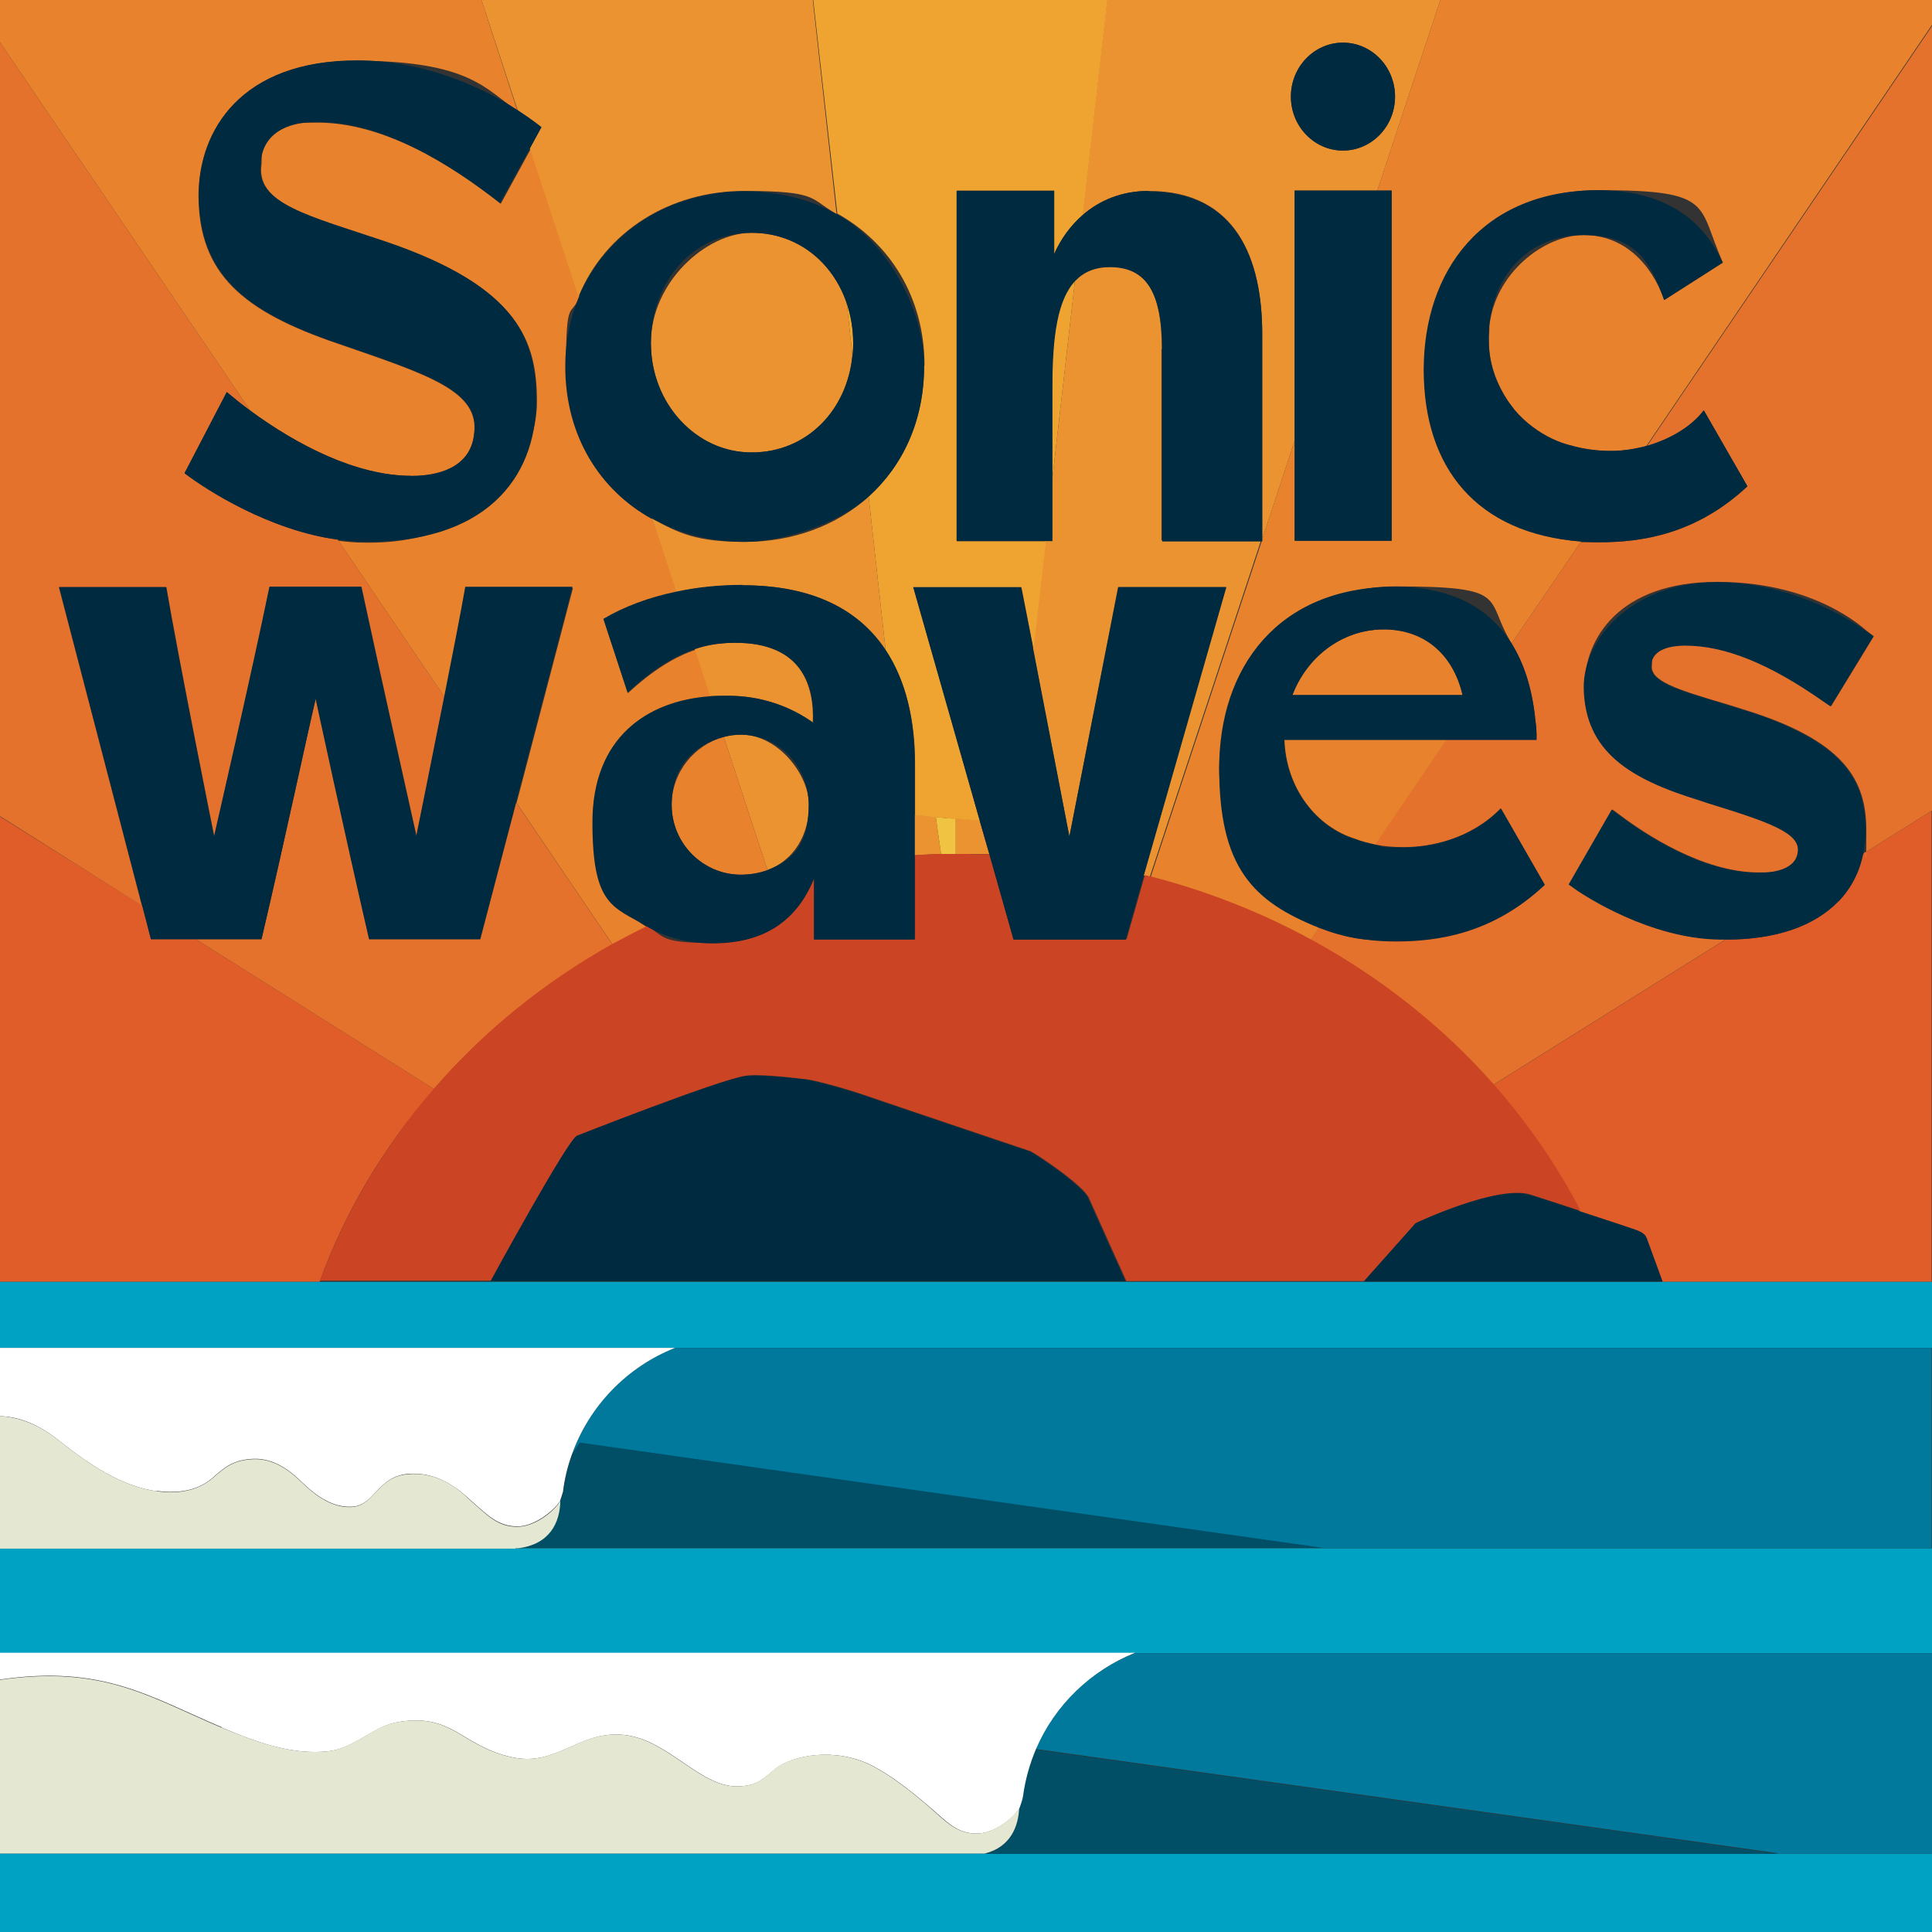 <svg xmlns="http://www.w3.org/2000/svg" viewBox="0 0 512 512"><rect x="0" y="0" width="512" height="512" fill="#333333" stroke="none"/><defs><style>      .cls-1 {        fill: #f0c442;      }      .cls-2 {        fill: #00a2c3;      }      .cls-3 {        fill: #e4e8d2;      }      .cls-4 {        fill: #efa431;      }      .cls-5 {        fill: #eb9330;      }      .cls-6 {        fill: #e05d29;      }      .cls-7 {        fill: #e4722c;      }      .cls-8 {        fill: #fff;      }      .cls-9 {        fill: #00799c;      }      .cls-10 {        fill: #cb4424;      }      .cls-11 {        fill: #002c42;      }      .cls-12 {        fill: #e8822d;      }      .cls-13 {        fill: #002a3f;      }      .cls-14 {        fill: #004f66;      }    </style></defs><g><g id="Layer_1"><g><path class="cls-6" d="M115,288.6l-63.1-39.7h-11.9l-2.3-8.9L0,216.4v123.3h84.7c6.8-18.7,17.1-36,30.3-51Z"></path><path class="cls-7" d="M162.3,250.3l-25.5-37.6-9.5,36.2h-29.4c-6.5-28.1-14.2-63.9-14.2-63.9-2.4,10.1-7.8,35.8-14.4,63.9h-17.4l63.1,39.7c13.2-15.2,29.2-28.2,47.3-38.3Z"></path><path class="cls-7" d="M15.7,155.6h28.4c3.1,18.3,12.7,66.1,12.7,66.1,0,0,10.3-44.7,14.7-66.2h24.3c4.5,20.9,14.1,63.8,14.6,66.1.3-1.4,3.9-19.2,7.4-36.9l-28.3-41.7c-17.9-2.4-34.6-13-40.6-17.6l11.2-21.5c1.9,1.6,4,3.3,6.2,4.9L0,11.2v205.1l37.6,23.7-22-84.4Z"></path><path class="cls-12" d="M151.9,155.6l-15,57.2,25.5,37.6c3-1.7,6-3.2,9.1-4.7-9-5.3-14.4-15-14.4-27.6,0-22.3,14.3-32.2,31.3-33.4l-4.1-12.5c-5.3,1.8-11.1,5.2-17.9,11.5l-6.4-19.5c5.4-3.2,12-5.6,19.3-7.2l-6.4-19.5c-13.7-7.6-22.9-21.9-22.9-40.4s1.3-12.9,3.6-18.4l-12.9-39.3-8,14.6c-13.5-10.6-31.1-21.5-48.5-21.5s-14.5,3.6-14.9,11.1c-1.5,10.6,13,13.8,33.1,20.6,35.3,12,39.9,26.3,39.9,42.3s-13.9,38-46,37.3c-2.2,0-4.4-.2-6.6-.5l28.3,41.7c2.2-11.2,4.4-22.3,5.6-29.2h28.4Z"></path><path class="cls-12" d="M178,213.3c0,10.3,8.4,18.5,18.3,18.5,2.6,0,5-.5,7.1-1.2l-11.6-35.3c-7.8,2.1-13.8,9.4-13.8,18Z"></path><path class="cls-12" d="M108.9,126.2c9.5,0,15.9-3.6,16.7-11.1,1.7-11.5-12.3-15.8-36-24-25.4-8.6-36.9-18.6-37-39.2,0-17.4,11.3-35.8,41.9-35.8s34.4,8,42.6,13.2L127.6,0H0v11.2l66.3,97.6c12.4,9.2,28.1,17.3,42.7,17.3Z"></path><path class="cls-5" d="M249.4,226.4l-1.4-9.9c-2.1-.2-4-.4-5.6-.6v10.8c2.3-.2,4.6-.3,7-.3Z"></path><path class="cls-5" d="M172.8,137.4l6.4,19.5c5.6-1.2,11.5-1.8,17.6-1.8,19.1,0,31,6.8,37.9,17.1l-4.5-40.6c-8.5,7.7-20.1,12-32.8,12s-17.4-2.2-24.6-6.2Z"></path><path class="cls-5" d="M196.3,194.7c-1.6,0-3.1.2-4.5.6l11.6,35.3c7.1-2.7,11-9.4,11-17.3s-8.1-18.6-18-18.6Z"></path><path class="cls-5" d="M143.4,33.8l-3,5.5,12.9,39.3c7.1-17.2,24.1-28,44-28s17.3,2.2,24.4,6.1L215.4,0h-87.8l9.6,29.3c4,2.6,6.3,4.5,6.3,4.5Z"></path><path class="cls-5" d="M199.2,119.9c14.6,0,25.3-11.2,26.7-25.7l-1.5-13.8c-3.7-10.9-13.1-18.7-25.2-18.7s-26.7,13.1-26.7,29.2,11.5,29,26.7,29Z"></path><path class="cls-5" d="M192.5,184.4c.2,0,.4,0,.6,0,8.1,0,16,2.6,22.3,7.1.4-9.7-2.8-22.1-22.8-21.1-2.8.1-5.6.6-8.5,1.6l4.1,12.5c1.2,0,2.4-.1,3.6-.1s.5,0,.7,0Z"></path><path class="cls-1" d="M252.5,226.3c.3,0,.6,0,.8,0v-9.4c-.3,0-.7,0-1,0-1.5-.1-2.9-.2-4.3-.4l1.4,9.9c1,0,2.1,0,3.1,0Z"></path><path class="cls-6" d="M487.2,238.9c-6.4,6.6-16.6,10.1-29.7,10.1s-.1,0-.2,0l-61.7,38.6c9,10.2,16.8,21.4,23,33.5,5.9,2,11.8,3.9,14.8,4.9,1.9.7,2.5,1.3,2.9,2.2l4.2,11.5h-11.6s83,0,83,0v-124.8l-18.2,11.4c-1,4.9-3.2,9.2-6.6,12.7Z"></path><path class="cls-7" d="M451.5,108.7l11.6,20.2c-13.7,12.8-28.2,14.8-39.2,14.8s-3.3,0-4.9-.2l-18.4,27c3,4.9,5.2,11.2,6.2,19.4h0v.2c.2,1.4.3,2.8.4,4.3v.3s0,1.3,0,1.3h-23.9l-18.9,27.8c2.4.5,4.9.7,7.5.7,7.2,0,17.8-2.1,25.8-10.3l11.6,20.2c-13.8,12.9-28.3,14.9-39.4,14.9s-14.5-1.3-20.3-3.6l-2.3,3.4c18.5,10.1,34.9,23.1,48.4,38.4l61.7-38.6c-.4,0-.9,0-1.4,0-18.8-.1-36.1-11.8-38-13.1l-2.1-1.5,11.4-19.8,2.3,1.7c6,4.5,21.5,15,36.5,15s9.9-.7,10.5-5.4c.8-5.1-7.6-8-23.7-13l-2.4-.8c-18.3-5.6-30.5-12.8-30.6-30,0-12.8,9.2-27.8,35.2-27.8s38.8,12.4,39.5,12.9l2,1.5-11.3,18.5-2.2-1.5c-14-9.8-25.8-14.6-36.3-14.6s-8.8.7-9,5.2c-.7,4.2,6.6,6.5,18.4,10,1.8.5,3.6,1.1,5.5,1.7,27.3,8.3,32.9,18.9,32.9,32.2s-.2,4.1-.6,6l18.2-11.4V6.6l-75.8,111.7c6.4-1.8,12.1-5.2,15.3-9.5Z"></path><path class="cls-12" d="M365,50.5h3.8v92.8h-25.7v-26.5l-8.6,26.1v.4h-.1l-29.5,89.2c15,3.9,29.3,9.6,42.4,16.7l2.3-3.4c-17.5-7-26.5-23.3-26.5-42.4s15.5-48,46.6-48,23.5,3.2,30.9,15.1l18.4-27c-27.6-2.1-41.6-21.6-41.6-45.5s15.4-47.6,46.3-47.6,26,3.9,32.9,19.2l-15.5,9.9c-3.6-9.8-10.8-17.2-21.4-17.2s-23.6,10.2-25,24.2c0,.1,0,.3,0,.4,0,.7,0,1.4-.1,2.1,0,.2,0,.4,0,.7s0,0,0,0c0,.1,0,.3,0,.4s0,.3,0,.5h0s0,0,0,0c0,5,1.5,9.7,3.9,13.8,0,.2.2.3.3.5.4.6.7,1.2,1.1,1.7.4.6.8,1.1,1.2,1.6,0,0,.1.2.2.3,1.5,1.8,3.1,3.3,5,4.7,3.1,2.3,6.7,4.1,10.6,5,3.1.8,6.5,1.3,10.1,1.3,3.1,0,6.3-.5,9.3-1.3L512,6.6V0h-130.3l-16.7,50.5Z"></path><path class="cls-12" d="M359.4,222.4c1.6.6,3.3,1,5.1,1.4l18.9-27.8h-43c.4,12.7,8.3,23.2,19.1,26.4Z"></path><path class="cls-12" d="M366.3,166.8c-10.7.2-19.9,7.2-23.8,17.4h45.1c-2.5-10.7-10.1-17.5-21.3-17.4Z"></path><path class="cls-5" d="M304.4,50.6c23.3,0,30.1,18.1,30.1,37.8v54.5l8.6-26.1V50.5h21.9L381.7,0h-88.3l-6.5,57c4.6-4,10.5-6.4,17.5-6.4ZM355.9,11.3c7.6,0,13.8,6.4,13.8,14.3s-6.2,14.3-13.8,14.3-13.8-6.4-13.8-14.3,6.2-14.3,13.8-14.3Z"></path><path class="cls-5" d="M307.9,92.5c0-15.8-4.6-21.9-13.9-21.9s-6.9,1.2-9.1,3.6l-6.1,53.4v15.7h-1.8l-3.3,28.6,9.6,49.3v.4c.1,0,.2-.4.2-.4l12.8-65.6h28.6l-21.9,76.4c.6.1,1.2.3,1.7.4l29.5-89.2h-26.4v-50.8Z"></path><path class="cls-5" d="M255.8,226.3c2.1,0,4.3,0,6.4.1l-2.6-9c-2-.2-4.1-.3-6.3-.5v9.4c.8,0,1.6,0,2.4,0Z"></path><path class="cls-4" d="M244.9,97c0,14.5-5.7,26.4-14.7,34.6l4.5,40.6c5.5,8.3,7.8,18.9,7.8,30.1v13.7c1.5.2,3.5.4,5.6.6,1.4.1,2.8.2,4.3.4.3,0,.7,0,1,0,2.1.2,4.3.3,6.3.5l-17.6-61.8h28.6l3.2,16.3,3.3-28.6h-23.6V50.5h25.8v16.8c1.8-4,4.4-7.6,7.6-10.4l6.5-57h-78l6.4,56.7c13.8,7.7,23.1,22.1,23.1,40.2Z"></path><path class="cls-4" d="M226.1,90.9c0-3.7-.6-7.3-1.7-10.5l1.5,13.8c.1-1.1.2-2.2.2-3.3Z"></path><path class="cls-4" d="M278.8,102.4v25.2l6.1-53.4c-4.7,4.9-6.1,14.7-6.1,28.1Z"></path><path class="cls-10" d="M298.3,249h-29.7l-6.4-22.6c-2.1,0-4.2-.1-6.4-.1s-1.6,0-2.4,0c-.3,0-.6,0-.8,0-1,0-2.1,0-3.1,0-2.3,0-4.7.2-7,.3v22.3h-26.7v-16.2c-4.3,10.5-12.5,17.2-26.8,17.2s-12.6-1.6-17.5-4.5c-3.1,1.5-6.1,3.1-9.1,4.7-18.1,10.1-34.1,23.1-47.3,38.3-13.1,15.1-23.4,32.3-30.3,51h45.4s20.6-37.9,22.9-38.5c0,0,37.7-14.9,44.5-15.8,2.6-.5,10.3.2,16,.9,2.7.3,11.2,2.7,15.2,4.1,16.1,5.5,43.3,14.6,44.1,14.9,1.1.3,14.3,9.1,15.7,12.5,1.5,3.4,9.9,22,9.9,22h-168.2s231.3,0,231.3,0l13.7-15.4s21.7-10.3,30.4-7.5c3.2,1,8.2,2.7,13.2,4.3-6.2-12-14-23.2-23-33.5-13.5-15.3-29.9-28.3-48.4-38.4-13.2-7.2-27.4-12.8-42.4-16.7-.6-.1-1.2-.3-1.7-.4l-4.8,16.9Z"></path><polygon class="cls-2" points="471.7 491.2 258.8 491.2 258.8 491.2 0 491.2 0 512 512 512 512 491.2 471.7 491.2 471.7 491.2"></polygon><path class="cls-2" d="M350.6,410.3h-214s0,0-.1,0H0v27.8h512v-27.8h-161.4,0Z"></path><polygon class="cls-2" points="361.4 339.7 361.4 339.7 130.1 339.7 84.7 339.7 0 339.7 0 357.2 512 357.2 512 339.7 429 339.7 361.4 339.7"></polygon><path class="cls-9" d="M0,438.1h300.7c-11.7,4.6-21.2,13.8-26.2,25.4l197.2,27.7h40.3v-53.1H0Z"></path><path class="cls-14" d="M270,479.2s0,0,0-.1c-.1,5.2-2.4,10.5-9.1,12.2h-2.3s212.9,0,212.9,0h0s-197.2-27.7-197.2-27.7c-1.7,4-2.9,8.3-3.5,12.7-.2,1.1-.6,2-.9,3Z"></path><path class="cls-8" d="M58.7,457.8c9.9,4.2,18.9,7.3,28.3,6.3,6.8-.7,11.9-6.6,18.3-7.7,14.8-2.6,16.9,6.4,30.5,9.3,11.7,2.5,17.3-6.8,28.9-6,12,.8,20.5,13.7,30.5,13.7,5.3,0,6.8-1.8,10.1-4.5,4.6-3.8,16.2-6,26-.9,4.8,2.5,9.8,6.4,14.4,10.3h0c5.1,4.3,7.8,7.8,13.5,7.6,4.2-.1,9.2-3.8,11-6.8.3-.9.7-1.9.9-3,.6-4.5,1.8-8.7,3.5-12.7,5-11.6,14.5-20.7,26.2-25.4H0v7.1c27.3-4,39.8,4.6,58.7,12.6Z"></path><path class="cls-3" d="M261,491.2c6.7-1.7,8.9-7,9.1-12.2,0,0,0,0,0,.1-1.8,3-6.8,6.7-11,6.8-5.7.2-8.5-3.3-13.5-7.6h0c-4.6-3.9-9.6-7.8-14.4-10.3-9.8-5.1-21.4-2.9-26,.9-3.3,2.7-4.7,4.5-10.1,4.5-10,0-18.5-12.9-30.5-13.7-11.6-.8-17.1,8.5-28.9,6-13.6-2.9-15.7-11.9-30.5-9.3-6.4,1.1-11.5,7-18.3,7.7-9.4,1-18.4-2.2-28.3-6.3-18.9-8-31.3-16.6-58.7-12.6v46h261Z"></path><path class="cls-9" d="M0,357.2h178.9c-12.8,5-22.8,15.4-27.4,28.4l2.1-3.2,196.9,27.9h161.4v-53.1H0Z"></path><path class="cls-14" d="M148.4,397.8c0,0,0-.1.1-.2-.1,5.7-2.9,11.6-11.2,12.6-.2,0-.4,0-.7,0h214,0s-196.9-27.9-196.9-27.9l-2.1,3.2c-1.1,3.1-1.9,6.3-2.3,9.7-.2.9-.5,1.7-.8,2.5Z"></path><path class="cls-8" d="M41.6,395.1c6,.8,11.1-.2,14.9-3.6,3.2-2.8,5.4-4.7,10.8-4.9,6.3-.2,11,4.6,12.4,5.9,4,3.9,8.2,6.9,13.2,6.8,6.5-.1,6.9-7.9,15.1-8.7,6.8-.6,12.1,2.7,16.4,6.7,4.7,4.1,7.5,7.3,13,7.2,4.1-.1,9.1-3.8,11-6.7.3-.8.5-1.6.8-2.5.4-3.4,1.2-6.6,2.3-9.7,4.6-13,14.7-23.4,27.4-28.4H0v18.1c4.8.1,10.1,2,15.8,6.6,7.8,6.2,16.6,12.1,25.8,13.3Z"></path><path class="cls-3" d="M136.6,410.3c.2,0,.4,0,.7,0,8.4-1,11.1-6.8,11.2-12.6,0,0,0,.1-.1.2-1.9,3-6.8,6.6-11,6.7-5.5.2-8.3-3.1-13-7.2-4.2-4.1-9.6-7.4-16.4-6.7-8.2.7-8.6,8.5-15.1,8.7-5,.1-9.2-2.9-13.2-6.8-1.4-1.3-6.1-6.1-12.4-5.9-5.4.2-7.6,2.1-10.8,4.9-3.9,3.4-9,4.4-14.9,3.6-9.2-1.2-18-7.1-25.8-13.3-5.7-4.6-11.1-6.4-15.8-6.6v35.1h136.5s0,0,.1,0Z"></path><path class="cls-13" d="M288.4,317.6c-1.5-3.4-14.6-12.2-15.7-12.5-.8-.2-28-9.4-44.1-14.9-4.1-1.4-12.6-3.8-15.2-4.1-5.6-.7-13.4-1.4-16-.9-6.8,1-44.5,15.8-44.5,15.8-2.3.7-22.9,38.5-22.9,38.5h168.2s-8.4-18.6-9.9-22Z"></path><path class="cls-11" d="M375.1,324.2l-13.7,15.4h0s67.6,0,67.6,0h11.6s-4.2-11.5-4.2-11.5c-.4-.9-1-1.5-2.9-2.2-3-1-8.9-3-14.8-4.9-5-1.7-10-3.3-13.2-4.3-8.7-2.8-30.4,7.5-30.4,7.5Z"></path><polygon class="cls-13" points="343.1 116.8 343.1 143.3 368.8 143.3 368.8 50.5 365 50.5 343.1 50.5 343.1 116.8"></polygon><path class="cls-13" d="M355.9,39.9c7.6,0,13.8-6.4,13.8-14.3s-6.2-14.3-13.8-14.3-13.8,6.4-13.8,14.3,6.2,14.3,13.8,14.3Z"></path><path class="cls-13" d="M142.1,106.3c0-15.9-4.6-30.3-39.9-42.3-20.1-6.8-34.7-10-33.1-20.6.3-7.5,6.3-11.1,14.9-11.1,17.4,0,35,10.9,48.5,21.5l8-14.6,3-5.5s-2.3-1.9-6.3-4.5c-8.2-5.3-23.8-13.2-42.6-13.2-30.6,0-41.9,18.4-41.9,35.8.2,20.6,11.7,30.6,37,39.2,23.7,8.2,37.7,12.5,36,24-.8,7.5-7.3,11.1-16.7,11.1-14.5,0-30.3-8.2-42.7-17.3-2.2-1.6-4.3-3.3-6.2-4.9l-11.2,21.5c6,4.6,22.7,15.2,40.6,17.6,2.2.3,4.4.5,6.6.5,32.1.7,46-16.5,46-37.3Z"></path><path class="cls-13" d="M172.8,137.4c7.2,4,15.6,6.2,24.6,6.2s24.2-4.3,32.8-12c9.1-8.2,14.7-20.1,14.7-34.6s-9.3-32.6-23.1-40.2c-7.1-4-15.5-6.1-24.4-6.1-19.8,0-36.8,10.8-44,28-2.3,5.5-3.6,11.7-3.6,18.4,0,18.5,9.2,32.8,22.9,40.4ZM199.2,61.7c12.1,0,21.5,7.7,25.2,18.7,1.1,3.3,1.7,6.8,1.7,10.5s0,2.2-.2,3.3c-1.4,14.6-12.1,25.7-26.7,25.7s-26.7-12.9-26.7-29,11-29.2,26.7-29.2Z"></path><path class="cls-13" d="M304.4,50.6c-7,0-12.9,2.4-17.5,6.4-3.2,2.8-5.8,6.3-7.6,10.4v-16.8h-25.8v92.8h25.4v-40.9c0-13.5,1.4-23.2,6.1-28.1,2.2-2.3,5.2-3.6,9.1-3.6,9.3,0,13.9,6.1,13.9,21.9v50.8h26.5v-54.9c0-19.7-6.8-37.8-30.1-37.8Z"></path><path class="cls-13" d="M463.1,128.9l-11.6-20.2c-3.2,4.3-8.9,7.7-15.3,9.5-3,.8-6.2,1.3-9.3,1.3-3.6,0-7-.4-10.1-1.3-3.9-.9-7.5-2.6-10.6-5-1.8-1.3-3.5-2.9-5-4.7,0,0-.1-.2-.2-.3-.4-.5-.8-1.1-1.2-1.6-.4-.6-.8-1.1-1.1-1.7,0-.2-.2-.3-.3-.5-2.4-4.1-3.8-8.8-3.9-13.8,0,0,0,0,0,0h0c0-.2,0-.3,0-.5s0-.3,0-.4c0,0,0,0,0,0,0-.2,0-.4,0-.7,0-.7,0-1.4.1-2.1,0-.1,0-.3,0-.4,1.4-14,10.7-24.2,25-24.2s17.8,7.4,21.4,17.2l15.5-9.9c-6.9-15.3-20.7-19.2-32.9-19.2-30.9,0-46.3,21.5-46.3,47.6s14.1,43.4,41.6,45.5c1.6.1,3.2.2,4.9.2,11,0,25.5-2,39.2-14.8Z"></path><path class="cls-11" d="M487.2,238.9c3.4-3.5,5.6-7.8,6.6-12.7.4-1.9.6-3.9.6-6,0-13.3-5.6-23.8-32.9-32.2-1.9-.6-3.8-1.1-5.5-1.7-11.8-3.5-19-5.8-18.4-10,.2-4.5,5.7-5.2,9-5.2,10.5,0,22.3,4.8,36.3,14.6l2.2,1.5,11.3-18.5-2-1.5c-.7-.5-17.1-12.9-39.5-12.9s-35.2,15-35.2,27.8c.2,17.2,12.4,24.4,30.6,30l2.4.8c16.2,5,24.6,7.9,23.7,13-.6,4.7-6.8,5.4-10.5,5.4-15,0-30.5-10.5-36.5-15l-2.3-1.7-11.4,19.8,2.1,1.5c1.9,1.3,19.3,12.9,38,13.1.5,0,.9,0,1.4,0,0,0,.1,0,.2,0,13.1,0,23.3-3.5,29.7-10.1Z"></path><polygon class="cls-13" points="268.6 249 280.3 249 287.5 249 298.3 249 303.1 232.1 325 155.6 296.4 155.6 283.5 221.2 283.4 221.6 283.3 221.2 273.8 171.9 270.6 155.6 242 155.6 259.6 217.4 262.2 226.4 268.6 249"></polygon><path class="cls-13" d="M409.4,234.5l-11.6-20.2c-8,8.1-18.6,10.3-25.8,10.3s-5.1-.2-7.5-.7c-1.8-.3-3.5-.8-5.1-1.4-10.8-3.2-18.7-13.8-19.1-26.4h66.9v-1.3s0-.3,0-.3c0-1.5-.2-2.9-.4-4.3v-.2h0c-.9-8.2-3.1-14.5-6.2-19.4-7.4-12-19.8-15.1-30.9-15.1-31.2,0-46.6,21.6-46.6,48s8.9,35.4,26.5,42.4c5.8,2.3,12.6,3.6,20.3,3.6,11.1,0,25.6-2,39.4-14.9ZM366.3,166.8c11.2-.2,18.8,6.6,21.3,17.4h-45.1c3.9-10.2,13.1-17.2,23.8-17.4Z"></path><path class="cls-13" d="M83.6,185s7.7,35.8,14.2,63.9h29.4l9.5-36.2,15-57.2h-28.4c-1.2,6.9-3.4,18.1-5.6,29.2-3.5,17.7-7.1,35.4-7.4,36.9-.5-2.3-10.1-45.2-14.6-66.1h-24.3c-4.4,21.5-14.7,66.2-14.7,66.2,0,0-9.6-47.8-12.7-66.1H15.7l22,84.4,2.3,8.9h29.3c6.6-28.1,12-53.8,14.4-63.9Z"></path><path class="cls-13" d="M196.8,155c-6.1,0-12.1.6-17.6,1.8-7.3,1.5-13.9,4-19.3,7.2l6.4,19.5c6.8-6.3,12.6-9.8,17.9-11.5,2.9-1,5.7-1.4,8.5-1.6,20.1-1,23.2,11.4,22.8,21.1-6.3-4.5-14.1-7.1-22.3-7.1s-.4,0-.6,0c-.2,0-.4,0-.7,0-1.2,0-2.4,0-3.6.1-17,1.2-31.3,11.1-31.3,33.4s5.5,22.3,14.4,27.6c4.9,2.9,10.8,4.5,17.5,4.5,14.4,0,22.6-6.7,26.8-17.2v16.2h26.7v-46.7c0-11.2-2.2-21.8-7.8-30.1-6.8-10.3-18.8-17.1-37.9-17.1ZM203.4,230.6c-2.1.8-4.4,1.2-7.1,1.2-10,0-18.3-8.2-18.3-18.5s6-15.9,13.8-18c1.5-.4,3-.6,4.5-.6,10,0,18,8.3,18,18.6s-3.9,14.6-11,17.3Z"></path></g></g></g></svg>